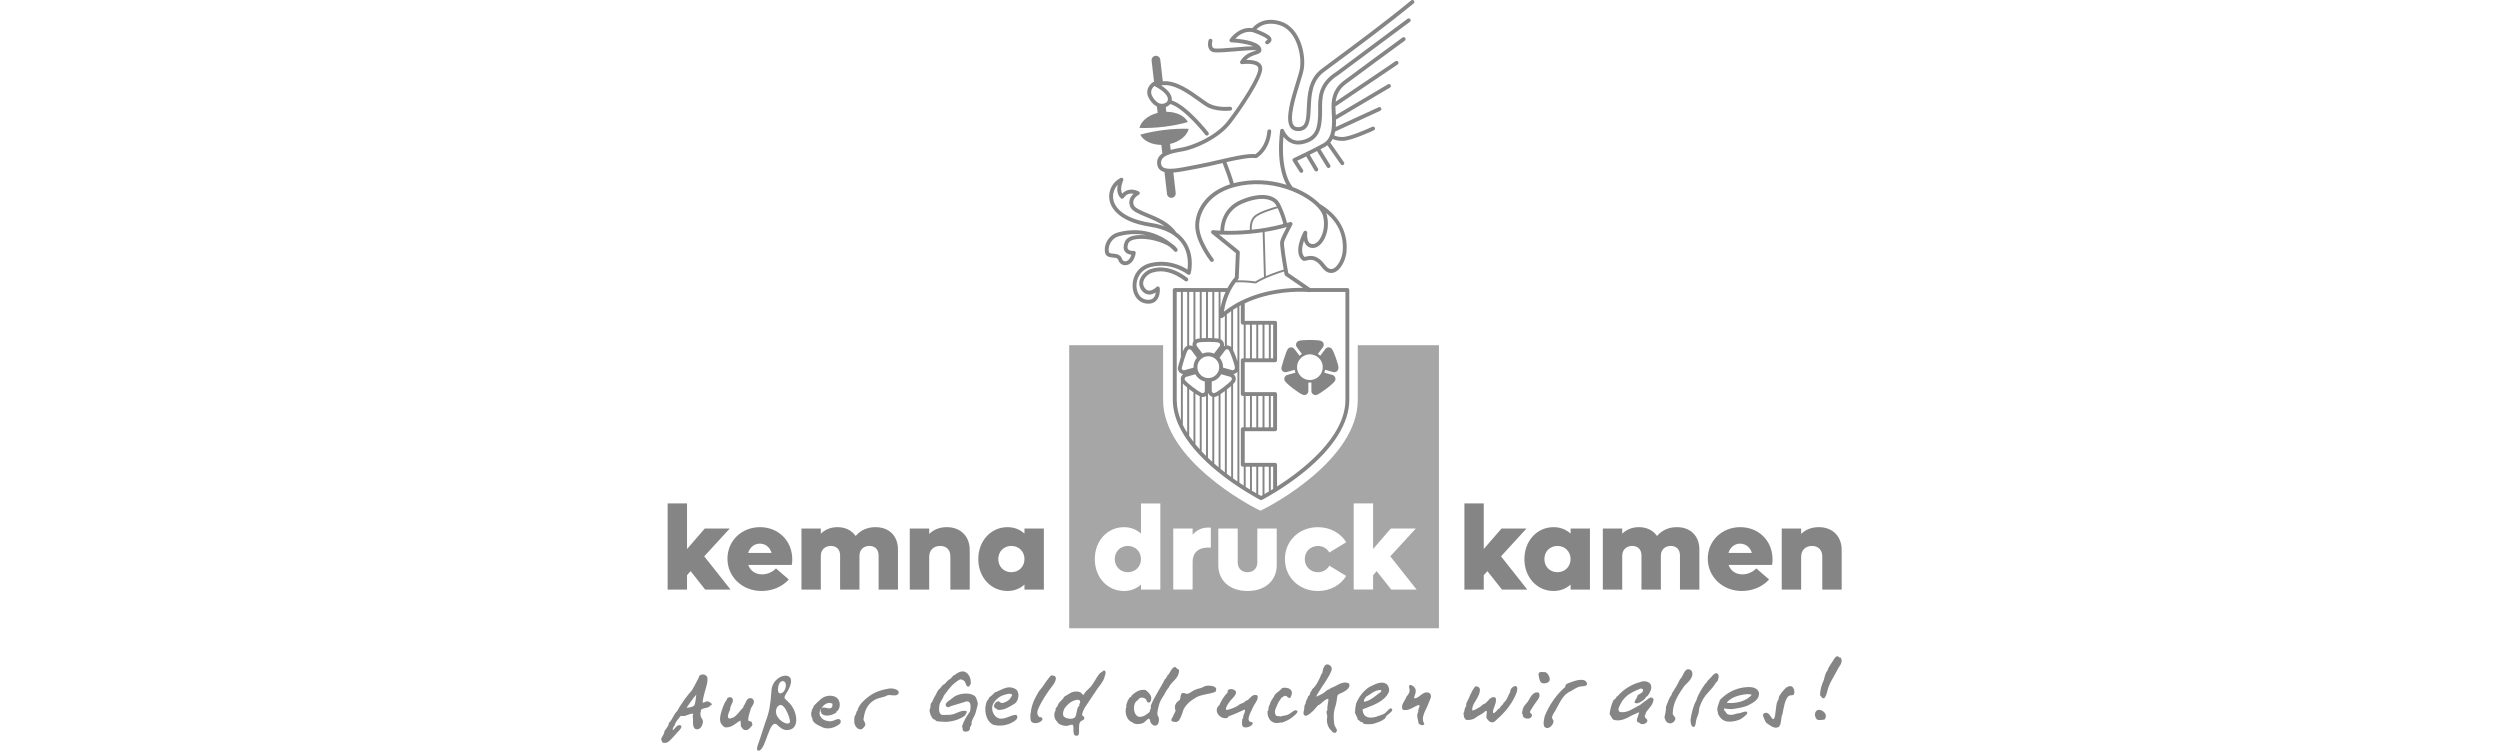 <?xml version="1.0" encoding="UTF-8"?>
<svg xmlns="http://www.w3.org/2000/svg" width="333" height="100" viewBox="0 0 333 100" fill="none">
  <g clip-path="url(#clip0_1842_984)">
    <path d="M105.001 93.51C104.853 93.383 104.72 93.19 104.508 93.008C104.42 92.699 104.878 92.185 105.001 91.909C106.525 89.032 102.854 89.678 102.759 91.992C102.626 93.791 102.506 94.764 101.964 96.144C101.554 97.342 101.384 98.026 100.947 99.214C100.886 99.386 100.688 99.987 101.036 99.999C102.09 99.95 102.438 95.406 103.603 96.626C103.945 96.941 104.287 97.233 104.785 97.245C106.713 97.279 106.187 94.491 105.001 93.512V93.51ZM103.642 91.65C103.731 90.313 104.961 90.522 104.619 91.638C104.465 92.405 103.488 92.775 103.642 91.65ZM103.466 94.277C104.301 92.919 105.238 95.642 105.228 96.094C105.206 96.956 102.826 95.719 103.466 94.277Z" fill="#858585"></path>
    <path d="M245.167 87.58C245.608 88.276 244.894 88.778 244.678 89.352C244.235 90.206 243.609 91.052 243.371 92.175C243.326 92.393 243.112 92.972 242.954 93.011C242.715 93.071 242.588 92.754 242.446 92.634C242.403 91.885 242.67 91.177 242.927 90.585C243.045 90.158 243.144 89.579 243.433 89.3C243.496 88.933 243.852 88.509 244.089 88.122C244.206 87.928 244.487 87.374 244.761 87.412C244.868 87.428 244.965 87.626 245.169 87.578L245.167 87.58Z" fill="#858585"></path>
    <path d="M205.689 89.52C206.094 89.474 206.454 90.141 206.425 90.53C206.393 90.951 205.808 91.098 205.422 90.993C205.163 90.92 205.072 90.59 205.001 90.249C204.948 89.998 204.819 89.591 205.171 89.522C205.349 89.488 205.525 89.538 205.689 89.52Z" fill="#858585"></path>
    <path d="M221.709 95.537C221.816 95.137 221.911 94.657 221.913 94.141C222.144 93.532 222.324 92.947 222.686 92.5C222.678 92.438 222.678 92.438 222.69 92.379C223.079 91.776 223.463 91.169 223.775 90.487C224.096 90.186 224.234 89.617 224.538 89.287C224.786 89.02 225.264 89.15 225.373 89.463C225.675 90.329 224.643 90.989 224.285 91.462C223.662 92.411 222.848 93.476 222.806 94.973C222.796 95.379 223.133 95.369 223.154 95.715C223.174 96.043 222.725 96.422 222.375 96.349C221.925 96.256 221.794 95.902 221.709 95.541V95.537Z" fill="#858585"></path>
    <path d="M227.191 91.001C227.213 91.007 227.195 91.046 227.219 91.049C227.401 90.659 227.739 90.424 227.99 90.123C228.108 89.981 228.557 89.394 228.866 89.826C229.008 90.024 228.854 90.584 228.781 90.708C228.731 90.793 228.615 90.843 228.561 90.932C228.296 91.394 227.891 91.855 227.507 92.26C227.005 92.792 226.677 93.328 226.39 94.167C226.299 94.431 226.321 94.778 226.23 95.062C226.109 95.432 225.951 95.764 225.916 95.999C225.88 96.225 225.862 96.856 225.544 96.828C225.218 96.798 225.152 96.003 225.192 95.766C225.32 94.956 225.564 93.939 225.957 93.287C226.183 92.456 226.722 91.685 227.191 91.001Z" fill="#858585"></path>
    <path d="M175.644 92.273C175.476 92.328 175.417 92.625 175.312 92.797C175.644 92.682 175.973 92.5 176.283 92.32C176.459 92.218 176.704 91.941 176.922 91.848C177.052 91.79 177.208 91.828 177.214 91.658C178.003 91.464 178.767 90.594 179.684 91.037C179.975 91.537 179.289 91.994 178.891 92.206C178.642 92.338 178.241 92.433 178.163 92.643C178.09 92.844 178.074 93.22 178.039 93.372C177.968 93.673 177.958 93.878 177.867 94.129C177.592 94.887 177.614 95.717 177.728 96.488C177.784 96.866 178.359 97.236 177.897 97.606C177.669 97.633 177.58 97.53 177.428 97.487C177.428 97.447 177.436 97.402 177.416 97.38C176.924 97.036 176.635 96.225 176.777 95.565C176.856 95.189 176.522 94.839 176.817 94.574C176.73 93.989 176.991 93.6 176.918 93.07C176.51 93.143 176.107 93.574 175.799 93.833C175.745 93.878 175.639 93.884 175.599 93.92C175.324 94.167 175.117 94.505 174.846 94.739C174.658 94.899 174.195 95.375 173.887 95.338C173.438 95.284 173.691 94.616 173.744 94.343C173.756 94.284 173.725 94.264 173.703 94.236C173.798 94.08 173.74 93.861 173.899 93.768C173.899 93.364 174.118 93.198 174.229 92.801C174.258 92.692 174.357 92.617 174.448 92.593C174.44 92.502 174.452 92.431 174.515 92.411C174.535 92.362 174.464 92.399 174.486 92.35C174.549 92.14 174.733 92.059 174.772 91.824C175.35 91.326 175.718 90.525 176.014 89.784C176.06 89.738 176.097 89.685 176.139 89.635C176.184 89.269 176.271 88.894 176.487 88.637C176.779 88.287 177.361 88.643 177.39 89.042C177.418 89.447 176.88 90.246 176.679 90.592C176.34 91.17 175.992 91.557 175.773 92.002C175.731 92.085 175.587 92.135 175.644 92.273Z" fill="#858585"></path>
    <path d="M156.569 88.816C156.638 89.058 156.94 89.077 157.059 89.271C157.029 90.436 156.047 90.728 155.673 91.583C155.414 91.899 155.195 92.259 155.005 92.648C154.746 93.018 154.457 93.485 154.342 94.032C154.261 94.412 154.129 94.809 154.16 95.156C154.174 95.294 154.297 95.41 154.346 95.618C154.441 96.008 154.299 96.563 153.984 96.644C153.646 96.729 153.346 96.413 153.263 96.243C153.196 96.105 153.19 95.78 153.049 95.735C152.867 95.677 152.5 96.199 152.288 96.294C151.843 96.49 151.112 96.534 150.827 96.209C150.101 95.986 149.739 94.918 150.044 94.086C150.062 94.03 149.988 94.06 150 94.009C150.107 93.522 150.263 93.15 150.548 92.834C150.595 92.824 150.603 92.85 150.639 92.852C150.682 92.802 150.712 92.741 150.72 92.656C151.21 92.233 151.752 91.753 152.598 91.913C152.871 92.13 153.247 92.449 153.336 92.848C153.399 93.133 153.281 93.76 152.861 93.538C152.772 93.489 152.765 93.329 152.687 93.212C152.444 92.85 151.786 92.777 151.588 93.245C150.787 93.588 150.888 95.397 151.79 95.49C152.057 95.517 152.593 95.306 152.729 95.134C152.911 95.035 153.245 94.817 153.188 94.521C153.35 94.408 153.3 94.179 153.277 94.02C153.797 92.698 154.599 91.644 155.167 90.457C155.363 90.434 155.317 90.157 155.481 90.1C155.487 90.056 155.448 90.052 155.454 90.009C155.918 89.712 155.93 88.935 156.567 88.818L156.569 88.816Z" fill="#858585"></path>
    <path d="M217.722 93.572C217.774 93.177 218.058 93.031 218.112 92.637C218.266 92.455 218.725 92.36 218.827 92.076C218.928 91.793 218.762 91.706 218.501 91.718C217.977 91.923 217.43 92.19 216.971 92.485C216.621 92.712 216.123 93.204 215.919 93.661C215.775 93.987 215.344 94.515 215.751 94.83C216.781 95.049 217.651 94.266 218.442 93.908C218.661 93.725 218.95 93.515 219.266 93.29C219.561 93.078 219.964 92.651 220.259 93.133C220.192 93.97 219.565 94.351 219.223 94.95C219.227 95.15 219.094 95.2 219.088 95.389C219.081 95.676 219.399 95.743 219.425 95.931C219.488 96.4 218.59 96.665 218.381 96.269C217.643 96.172 218.294 95.366 218.325 94.867C217.981 95.043 217.617 95.15 217.275 95.342C216.595 95.722 215.717 96.174 214.853 95.842C214.679 95.623 214.563 95.348 214.4 95.112C214.487 94.389 214.642 93.837 214.936 93.222C215.146 93.155 215.257 92.983 215.33 92.775H215.421C216.182 91.874 217.303 91.134 218.503 90.846C219.027 90.583 219.866 90.834 219.937 91.356C220.008 91.854 219.731 92.309 219.492 92.655C219.442 92.728 219.286 92.785 219.227 92.892C219.124 93.08 218.926 93.258 218.679 93.412C218.43 93.57 218.003 93.839 217.714 93.57L217.722 93.572Z" fill="#858585"></path>
    <path d="M209.198 92.084C208.188 92.485 207.755 93.616 207.213 94.579C207.067 94.836 206.687 95.329 206.742 95.633C206.772 95.787 206.938 95.928 206.93 96.08C206.907 96.495 206.472 96.999 206.066 96.972C205.337 96.922 205.681 95.827 205.758 95.392C206.391 93.812 207.369 92.462 208.496 91.501C208.437 91.097 208.906 91.002 209.26 90.866C209.878 90.627 211.142 90.243 211.375 90.983C211.539 91.507 210.653 91.372 210.341 91.475C209.926 91.609 209.532 91.89 209.198 92.084Z" fill="#858585"></path>
    <path d="M236.692 93.552C236.751 93.488 236.811 93.382 236.805 93.295C236.961 93.16 236.878 93.095 236.937 92.903C237.06 92.5 237.515 91.976 237.868 91.632C237.967 91.537 238.27 91.398 238.408 91.389C238.847 91.351 239.081 91.891 238.99 92.395C238.936 92.703 238.511 92.549 238.298 92.682C237.752 93.022 237.564 94.43 237.426 95.127C237.155 95.598 237.35 96.626 236.846 96.865C236.281 97.132 235.616 96.516 235.233 96.245C235.108 96.043 235.09 95.976 234.988 95.735C234.891 95.507 234.665 95.135 235.053 94.973C235.567 94.76 235.84 95.474 236.069 95.717C236.304 95.966 236.415 95.462 236.447 95.254C236.53 94.738 236.567 94.121 236.69 93.554L236.692 93.552Z" fill="#858585"></path>
    <path d="M234.289 92.222C234.03 91.582 233.371 91.477 232.66 91.526C231.125 91.625 229.961 92.337 229.099 93.227C228.944 93.772 228.569 94.381 228.84 94.927C228.834 94.967 228.818 94.994 228.806 95.02C229.055 95.55 229.403 96.015 230.103 96.108C230.677 96.179 231.24 96.036 231.738 95.843C231.96 95.76 232.733 95.18 232.737 94.998C232.759 94.54 231.964 94.949 231.748 94.987C231.604 95.014 231.406 95.02 231.284 95.07C230.803 95.251 230.014 95.368 229.848 94.789C229.688 94.727 229.605 94.524 229.66 94.358C230.107 94.441 230.532 94.484 230.951 94.419C231.657 94.314 232.436 94.182 232.994 93.877C233.623 93.535 234.423 93.116 234.285 92.22L234.289 92.222ZM229.998 93.618C230.402 93.011 231.369 92.651 232.241 92.519C232.583 92.463 233.025 92.414 233.334 92.546C232.677 93.369 231.258 93.761 229.998 93.618Z" fill="#858585"></path>
    <path d="M147.215 89.408C147.055 89.187 146.929 89.392 146.802 89.475C146.599 89.608 146.51 89.641 146.349 89.861C145.99 90.357 145.731 90.893 145.367 91.373C145.09 91.733 144.692 91.981 144.473 92.313C144.329 92.843 144.07 92.313 143.943 92.236C143.888 92.202 143.755 92.153 143.656 92.137C142.739 91.982 142.298 92.534 141.752 92.805C141.521 93.301 140.991 93.483 140.847 94.074C140.73 94.219 140.52 94.367 140.621 94.604C140.289 95.014 140.433 95.864 140.809 96.117C140.908 96.471 141.638 96.714 142.106 96.686C142.31 96.671 142.68 96.477 142.873 96.548C142.978 96.591 142.984 96.918 142.984 97.013C142.978 97.283 142.972 97.521 143.051 97.792C143.162 98.062 143.658 98.112 143.708 97.748C143.775 97.283 143.637 96.617 143.856 96.196C143.983 95.965 144.398 95.971 144.429 95.694C144.463 95.468 144.248 95.34 144.121 95.275C144.232 94.412 144.878 93.762 145.276 93.082C145.464 92.761 145.717 92.469 145.883 92.182C146.286 91.48 146.964 90.919 147.17 90.035C147.219 89.835 147.336 89.576 147.219 89.41L147.215 89.408ZM143.747 93.831C143.852 93.985 143.704 94.035 143.648 94.118C143.411 94.46 143.417 95.168 143.202 95.537C142.875 95.891 141.855 95.753 141.634 95.344C141.517 94.98 141.655 94.691 141.766 94.405C141.966 94.112 142.225 93.807 142.628 93.527C142.838 93.382 143.919 92.88 143.876 93.543C143.87 93.632 143.793 93.746 143.749 93.829L143.747 93.831Z" fill="#858585"></path>
    <path d="M125.706 92.687C125.569 93.161 125.217 93.434 125.124 93.95C125.033 94.458 125.055 95.235 125.577 95.228C125.895 95.222 126.479 95.241 126.829 95.168C127.452 95.038 128.009 94.545 128.729 94.715C128.871 94.966 128.598 95.055 128.577 95.275C127.827 95.886 126.504 96.263 125.46 96.123C125.207 96.09 124.96 96.129 124.731 96.042C124.64 96.008 124.583 95.89 124.523 95.854C124.474 95.825 124.393 95.842 124.341 95.803C124.043 95.57 123.792 94.925 123.825 94.539C123.833 94.446 123.914 94.361 123.924 94.282C123.958 94.015 123.918 93.829 124.033 93.63C124.067 93.575 124.144 93.555 124.173 93.481C124.288 93.191 124.381 92.95 124.545 92.714C124.727 92.449 124.853 91.973 125.116 91.785C125.306 91.647 125.364 91.445 125.573 91.263C125.642 91.202 125.743 91.17 125.82 91.103C126.05 90.897 126.293 90.526 126.554 90.452C126.71 90.284 126.878 90.128 127.024 89.946C127.08 89.952 127.11 89.932 127.147 89.918C127.422 89.711 127.728 89.49 128.088 89.44C128.915 89.329 129.425 90.334 129.292 91.148C129.148 91.214 129.172 91.445 129.01 91.461C128.66 91.494 128.658 90.974 128.496 90.761C128.416 90.658 128.1 90.482 127.97 90.488C127.77 90.496 127.367 90.822 127.196 90.955C126.599 91.423 126.166 92.066 125.704 92.685L125.706 92.687Z" fill="#858585"></path>
    <path d="M185.25 94.355C184.997 94.366 184.742 94.823 184.455 95.017C184.196 95.199 183.931 95.232 183.654 95.349C182.644 95.774 181.513 95.707 181.501 94.483C182.844 93.959 184.372 93.489 184.969 92.231C185.129 91.899 184.969 91.347 184.726 91.153C183.981 90.574 183.01 91.242 182.385 91.507C181.596 92.037 181.011 92.788 180.617 93.744C180.601 94.107 180.469 94.323 180.518 94.732C180.518 94.787 180.451 94.776 180.451 94.825C180.55 95.211 180.783 95.466 180.864 95.869C181.08 95.94 181.163 96.134 181.317 96.189C181.367 96.205 181.428 96.174 181.483 96.205C181.551 96.245 181.566 96.371 181.659 96.409C181.885 96.498 182.288 96.442 182.543 96.464C182.814 96.486 183.409 96.27 183.803 96.116C183.979 96.045 184.366 95.812 184.481 95.707C184.558 95.63 184.558 95.513 184.625 95.42C184.779 95.205 185.398 94.841 185.442 94.604C185.458 94.511 185.42 94.345 185.248 94.355H185.25ZM181.997 92.775C182.638 92.47 183.075 91.875 183.985 91.913C184.024 92.172 183.846 92.221 183.704 92.326C183.134 92.763 182.478 93.352 181.705 93.481C181.578 93.182 181.893 92.972 181.997 92.775Z" fill="#858585"></path>
    <path d="M197.997 95.648C197.941 95.342 198.103 94.966 198.008 94.658C197.892 94.668 197.864 94.764 197.761 94.788C197.475 95.132 196.905 95.287 196.506 95.623C196.213 95.872 195.61 95.947 195.266 95.88C195.143 95.765 195.078 95.635 195.001 95.508C195.001 95.312 194.981 95.198 194.922 95.018C195.12 94.812 195.025 94.264 195.296 94.098C195.264 93.97 195.323 93.806 195.323 93.657C195.729 92.945 195.966 92.024 196.525 91.417C197.504 91.437 197.055 92.418 196.806 92.918C196.559 93.414 196.043 93.934 196.106 94.636C196.565 94.587 196.792 94.294 197.17 94.162C197.251 93.976 197.459 94.001 197.53 93.821C198.206 93.703 198.356 92.647 199.185 92.904C199.511 93.57 198.768 94.353 198.87 94.984C199.3 94.964 199.377 94.442 199.772 94.337C199.845 94.005 200.199 93.94 200.294 93.588C200.751 93.274 200.887 92.586 201.17 92.133C201.101 91.603 202.085 90.964 202.109 91.745C202.111 91.856 202.014 91.935 202.085 92.05C201.55 93.586 200.537 94.824 199.444 95.775C199.248 95.947 199.068 96.216 198.778 96.216C198.378 96.216 198.184 95.89 198 95.646L197.997 95.648Z" fill="#858585"></path>
    <path d="M188.333 92.998C188.989 93.135 189.446 92.031 190.257 92.257C190.567 92.344 190.676 92.688 190.559 92.983C190.377 93.431 190.144 94.08 189.877 94.594C189.681 94.97 189.389 95.662 189.606 96.203C189.628 96.253 189.703 96.298 189.709 96.358C189.75 96.781 189.027 96.536 188.963 96.354C188.912 95.964 188.598 95.246 188.928 94.798C188.803 94.647 189.025 94.503 188.956 94.343C189.106 94.256 189.072 94.062 189.043 93.886C188.352 94.036 187.658 94.825 186.818 94.513C186.545 93.849 187.144 93.398 187.334 92.805C187.334 92.808 187.364 92.761 187.368 92.759C187.542 92.561 187.813 92.227 187.755 91.869C187.722 91.644 187.583 91.407 187.817 91.217C188.137 91.26 188.517 91.565 188.562 91.891C188.623 92.322 188.418 92.646 188.335 92.996L188.333 92.998Z" fill="#858585"></path>
    <path d="M137.223 95.655C137.323 95.508 137.177 95.222 137.284 95.032C137.32 94.46 137.561 93.577 137.838 93.08C138.012 92.768 138.176 92.404 138.366 92.103C138.49 91.91 138.672 91.761 138.791 91.582C139.147 91.044 139.558 90.457 139.977 89.982C141.059 89.881 140.57 90.85 140.248 91.269C139.512 92.22 138.771 93.296 138.275 94.462C138.106 94.862 138.13 95.283 138.46 95.52C138.646 95.495 138.836 95.579 138.852 95.728C138.899 96.252 137.505 96.655 137.292 95.945C137.262 95.848 137.32 95.754 137.223 95.655Z" fill="#858585"></path>
    <path d="M202.723 95.023C202.784 94.725 202.806 94.45 202.944 94.175C203.1 93.861 203.431 93.62 203.575 93.353C203.86 92.831 204.281 92.002 204.975 92.277C205.242 92.754 204.88 93.153 204.639 93.471C204.407 93.776 204.16 94.153 203.988 94.446C203.915 94.571 203.78 94.733 203.794 94.852C203.814 95.037 204.067 95.055 204.057 95.271C204.036 95.801 203.209 95.86 202.909 95.486C202.784 95.328 202.899 95.112 202.723 95.023Z" fill="#858585"></path>
    <path d="M157.123 93.264C157.279 93.031 157.208 92.562 157.39 92.386C157.6 92.183 157.89 92.416 158.135 92.42C158.341 92.424 158.778 92.072 159.108 91.914C159.349 91.797 159.563 91.728 159.846 91.674C160.162 91.611 160.411 91.374 160.692 91.344C161.283 91.281 162.347 91.409 161.89 92.153C161.135 92.469 160.061 92.481 159.357 92.879C158.624 93.294 158.009 93.78 157.621 94.555C157.521 94.935 157.218 95.876 156.912 96.076C156.846 96.119 156.668 96.177 156.621 96.175C156.502 96.171 156.067 96.139 156.032 95.977C155.982 95.754 156.17 95.597 156.227 95.463C156.362 95.15 156.467 94.905 156.597 94.68C156.316 94.039 156.654 93.517 157.123 93.26V93.264Z" fill="#858585"></path>
    <path d="M170.623 95.447C170.663 95.453 170.673 95.427 170.671 95.388C171.001 95.319 171.325 95.309 171.638 95.153C171.94 95.004 172.231 94.698 172.458 94.625C172.611 94.577 172.798 94.637 172.82 94.741C172.872 94.967 172.397 95.319 172.268 95.43C171.818 95.815 171.313 96.074 170.679 96.272C170.625 96.282 170.659 96.209 170.602 96.224C169.429 96.588 168.785 95.724 168.826 94.761C168.844 94.722 168.878 94.7 168.921 94.688C168.966 94.372 168.974 94.016 169.142 93.826C169.212 93.438 169.477 93.126 169.67 92.817C169.87 92.244 170.473 92.1 170.782 91.641C171.355 91.524 172.029 91.689 172.077 92.224C172.093 92.408 171.97 92.926 171.814 92.964C171.573 93.025 171.468 92.728 171.272 92.691C170.999 92.638 170.859 92.895 170.657 92.966C170.58 93.193 170.335 93.387 170.226 93.67C170.012 94.229 169.522 94.951 170.06 95.372C170.26 95.41 170.445 95.378 170.621 95.447H170.623Z" fill="#858585"></path>
    <path d="M94.308 93.433C94.016 93.378 93.812 93.621 93.591 93.582C93.624 92.83 94.022 91.792 94.176 91.053C94.219 90.831 94.259 90.572 94.237 90.351C94.182 89.698 93.128 89.649 93.067 90.274C92.758 90.815 92.503 91.411 92.173 91.931C91.428 92.781 90.753 93.708 90.18 94.74C89.727 95.153 89.567 95.877 89.102 96.286C89.053 96.755 88.717 97.054 88.495 97.396C88.501 97.888 88.086 98.08 88.07 98.56C88.175 98.653 88.175 98.841 88.286 98.93C88.832 99.051 89.114 98.758 89.379 98.483C89.628 98.234 89.838 97.987 90.069 97.726C90.295 97.477 90.803 97.024 90.765 96.755C90.759 96.716 90.676 96.611 90.633 96.601C90.164 96.457 89.866 97.153 89.611 97.257C89.571 97.014 89.749 96.739 89.887 96.579C89.937 96.215 90.328 95.79 90.54 95.513C90.728 95.27 90.694 95.359 90.971 95.375C91.412 95.391 91.815 95.061 92.274 95.055C92.406 95.147 92.274 95.314 92.268 95.436C92.256 95.507 92.302 95.63 92.308 95.695C92.314 96.281 92.219 97.081 92.788 97.143C93.306 97.198 93.589 96.629 93.632 96.126C93.638 96.111 93.632 96.037 93.62 95.988C93.549 95.707 93.3 95.557 93.306 95.159C93.312 95.027 93.266 94.883 93.383 94.719C93.356 94.691 93.328 94.675 93.34 94.614C93.605 94.204 94.372 94.41 94.621 93.973C95.117 93.868 94.532 93.477 94.312 93.431L94.308 93.433ZM92.503 93.92C92.398 94.157 91.675 94.295 91.453 94.262C91.879 93.671 92.27 93.052 92.751 92.522C92.657 92.986 92.673 93.516 92.501 93.918L92.503 93.92Z" fill="#858585"></path>
    <path d="M165.137 93.797C165.424 93.685 165.744 93.613 165.897 93.36C166.49 93.275 166.598 92.469 167.334 92.573C167.482 92.597 167.561 92.737 167.522 92.99C167.461 93.384 167.071 93.795 166.895 94.21C166.709 94.649 166.383 95.189 166.308 95.658C166.278 95.852 166.375 96.077 166.478 96.121C166.693 96.21 166.871 96.121 166.853 96.374C166.824 96.747 165.804 97.109 165.533 96.749C165.343 96.391 165.477 96.081 165.467 95.775C165.511 95.743 165.556 95.711 165.592 95.672C165.519 95.203 165.932 94.95 165.806 94.503C165.102 94.825 164.408 95.146 163.633 95.421C163.579 95.454 163.585 95.549 163.551 95.603C162.543 95.964 161.525 94.657 162.407 93.942C162.66 93.384 162.925 92.927 163.298 92.471C163.389 92.358 163.482 92.344 163.52 92.217C163.536 92.162 163.498 92.079 163.54 91.99C163.749 91.549 164.922 91.85 164.578 92.488C164.366 92.88 163.921 93.222 163.648 93.653C163.609 93.716 163.095 94.456 163.381 94.561C163.395 94.564 163.472 94.561 163.52 94.549C164.079 94.404 164.752 94.167 165.139 93.799L165.137 93.797Z" fill="#858585"></path>
    <path d="M134.835 92.575C134.627 92.249 134.022 92.486 133.662 92.589C133.073 92.759 132.411 93.366 132.227 93.894C131.958 94.655 132.478 95.658 133.215 95.717C134.066 95.788 134.556 95.233 135.377 95.211C135.812 95.713 135.114 96.085 134.647 96.318C134.042 96.623 133.122 96.771 132.28 96.532C131.278 96.023 130.965 94.428 131.495 93.309C131.622 93.236 131.703 93.111 131.732 92.933C132.015 92.714 132.292 92.49 132.527 92.223C133.105 92.045 133.919 91.458 134.617 91.561C134.859 91.596 135.23 91.707 135.4 91.885C135.881 92.387 135.638 93.483 135.078 93.781C134.455 94.115 133.858 94.604 132.925 94.564C132.769 94.384 132.506 94.382 132.417 94.155C132.3 93.852 132.709 93.412 132.941 93.408C133.119 93.404 133.243 93.603 133.391 93.633C133.698 93.692 134.297 93.354 134.471 93.143C134.625 92.957 134.7 92.793 134.837 92.575H134.835Z" fill="#858585"></path>
    <path d="M243.014 95.851C242.777 95.881 242.34 95.95 242.101 95.873C241.885 95.804 241.705 95.353 241.757 95.072C241.968 93.882 243.79 94.983 243.016 95.851H243.014Z" fill="#858585"></path>
    <path d="M114.21 94.672C114.367 93.882 115.116 93.235 115.739 92.76C116.478 92.195 117.402 91.871 118.416 91.718C118.898 91.645 119.264 91.772 119.553 91.946C119.731 92.053 119.753 92.308 119.632 92.45C119.32 92.814 118.635 92.486 118.21 92.612C118.147 92.632 118.111 92.683 118.038 92.713C117.633 92.889 117.032 92.95 116.64 93.15C115.693 93.634 115.209 94.441 115.053 95.61C115.039 95.718 115.013 95.744 115.017 95.837C115.023 96.052 115.371 96.339 115.225 96.65C115.134 96.843 114.865 97.112 114.738 97.14C114.244 97.255 113.847 96.663 113.801 96.292C113.777 96.098 113.781 95.732 113.805 95.56C113.825 95.404 114.009 95.171 114.048 94.987C114.082 94.833 114.06 94.755 114.208 94.672H114.21Z" fill="#858585"></path>
    <path d="M129.982 92.876C130.09 93.15 130.205 93.415 130.249 93.749C130.185 94.153 130.049 94.527 129.96 94.916C129.863 95.335 129.517 95.729 129.424 96.181C129.4 96.298 129.434 96.425 129.4 96.531C129.357 96.674 129.222 96.781 129.193 96.953C129.181 97.016 129.205 97.087 129.187 97.15C129.108 97.417 128.532 97.587 128.297 97.34C128.168 97.204 128.281 96.955 128.129 96.787C128.38 96.002 128.768 95.363 129.203 94.772C129.276 94.382 129.386 93.718 129.054 93.489C128.779 93.34 128.562 93.487 128.305 93.56C127.769 93.716 127.14 93.912 126.632 94.066C126.537 94.094 126.472 94.19 126.369 94.196C126.011 94.22 125.847 93.89 126.065 93.625C126.302 93.338 126.715 93.135 126.998 92.887C127.639 92.324 129.402 92.108 129.984 92.876H129.982Z" fill="#858585"></path>
    <path d="M111.634 95.781C111.236 95.825 110.987 96.123 110.424 96.068C109.909 96.018 109.425 95.791 109.296 95.399C109.263 95.394 109.229 95.378 109.225 95.35C109.109 95.018 109.164 94.611 109.385 94.411C109.336 94.51 109.374 94.664 109.253 94.725C109.37 94.731 109.397 94.919 109.429 95.051C109.921 95.566 110.932 95.245 111.4 94.903C111.388 94.848 111.416 94.832 111.416 94.782C111.853 94.551 111.968 93.833 111.742 93.313C111.373 92.497 110.091 92.507 109.417 93.054C109.057 93.363 108.705 93.679 108.373 94.049C108.401 94.27 108.025 94.529 108.124 94.822C108.096 94.838 108.09 94.871 108.047 94.865C108.059 95.124 108.013 95.463 108.207 95.645C108.164 95.799 108.278 95.854 108.274 96.014C108.484 96.335 108.788 96.507 109.14 96.677C109.449 96.821 109.753 97.031 110.244 97.025C110.918 97.019 111.398 96.754 111.796 96.473C112.073 96.279 112.077 95.728 111.63 95.783L111.634 95.781ZM110.882 93.733C110.898 93.893 110.876 94.019 110.839 94.174C110.469 94.638 109.817 94.025 109.419 94.334C109.672 93.909 110.269 93.394 110.882 93.733Z" fill="#858585"></path>
    <path d="M99.051 94.029C99.349 93.713 99.389 92.997 99.932 92.986C100.294 92.978 100.478 93.324 100.403 93.638C100.34 93.899 100.089 94.13 100.002 94.435C99.855 94.945 99.658 95.419 99.658 95.981C99.79 95.999 99.954 96.102 100.11 96.145C100.17 96.266 100.182 96.434 100.235 96.558C100.002 96.837 99.687 97.359 99.181 97.233C98.93 97.169 98.841 96.934 98.691 96.746C98.647 96.483 98.695 96.159 98.62 95.981C97.955 96.329 97.574 96.898 96.676 96.891C96.405 96.891 96.166 96.554 96.049 96.373C95.644 95.736 96.229 94.33 96.484 93.715C96.583 93.476 96.816 93.274 96.883 92.993C97.194 92.738 97.696 92.877 97.621 93.347C97.564 93.705 97.206 94.124 97.255 94.528C97.164 94.682 96.717 95.595 97.133 95.698C97.245 95.728 97.52 95.639 97.653 95.576C98.068 95.38 98.445 94.862 98.764 94.476C98.877 94.34 99.055 94.257 99.049 94.028L99.051 94.029Z" fill="#858585"></path>
    <path d="M151.978 74.469C151.978 75.473 151.227 76.219 150.228 76.219C149.23 76.219 148.488 75.473 148.488 74.469C148.488 73.464 149.222 72.719 150.228 72.719C151.235 72.719 151.978 73.464 151.978 74.469Z" fill="#A6A6A6"></path>
    <path d="M180.854 45.978V53.282C180.854 61.322 169.059 67.434 168.557 67.687L167.889 68.029L167.221 67.687C166.724 67.434 154.924 61.32 154.924 53.282V45.978H142.418V83.683H191.667V45.978H180.852H180.854ZM154.556 78.532H151.978V77.864C151.387 78.405 150.608 78.72 149.714 78.72C147.499 78.72 145.827 76.893 145.827 74.469C145.827 72.045 147.499 70.218 149.714 70.218C150.608 70.218 151.387 70.532 151.978 71.074V67.06H154.556V78.534V78.532ZM161.281 72.938H160.899C159.575 72.938 158.857 73.672 158.857 74.821V78.53H156.278V70.403H158.857V71.214C159.399 70.613 160.083 70.275 160.899 70.275H161.281V72.936V72.938ZM170.06 75.279C170.06 77.35 168.514 78.72 166.167 78.72C163.82 78.72 162.279 77.35 162.279 75.279V70.403H164.864V74.913C164.864 75.708 165.388 76.217 166.167 76.217C166.946 76.217 167.476 75.708 167.476 74.913V70.403H170.06V75.279ZM175.553 76.219C176.221 76.219 176.779 75.871 177.065 75.347L179.313 76.717C178.562 77.943 177.176 78.722 175.553 78.722C173.036 78.722 171.151 76.895 171.151 74.471C171.151 72.046 173.034 70.22 175.553 70.22C177.176 70.22 178.562 70.999 179.313 72.225L177.065 73.595C176.779 73.071 176.221 72.723 175.553 72.723C174.548 72.723 173.797 73.468 173.797 74.473C173.797 75.477 174.548 76.222 175.553 76.222V76.219ZM185.314 78.532L183.371 76.074L182.896 76.62V78.53H180.312V67.056H182.896V73.13L185.253 70.403H188.583L185.188 74.103L188.693 78.532H185.314Z" fill="#A6A6A6"></path>
    <path d="M93.804 74.103L97.199 70.404H93.869L91.512 73.131V67.057H88.928V78.531H91.512V76.621L91.987 76.075L93.93 78.533H97.309L93.804 74.103Z" fill="#858585"></path>
    <path d="M105.531 74.517C105.531 72.032 103.682 70.217 101.231 70.217C98.779 70.217 96.897 72.034 96.897 74.418C96.897 76.803 98.84 78.719 101.434 78.719C102.919 78.719 104.206 78.134 105.066 77.189L103.36 75.71C103.012 76.091 102.344 76.504 101.515 76.504C100.622 76.504 99.936 76.03 99.667 75.245H105.464C105.513 75.041 105.531 74.737 105.531 74.515V74.517ZM99.651 73.655C99.888 72.888 100.479 72.413 101.213 72.413C101.946 72.413 102.549 72.888 102.775 73.655H99.651Z" fill="#858585"></path>
    <path d="M116.616 70.217C115.535 70.217 114.639 70.614 113.971 71.393C113.457 70.648 112.618 70.217 111.547 70.217C110.675 70.217 109.923 70.515 109.332 71.089V70.405H106.754V78.531H109.332V74.021C109.332 73.242 109.89 72.718 110.675 72.718C111.46 72.718 111.901 73.226 111.901 73.987V78.531H114.479V74.021C114.479 73.242 115.021 72.718 115.804 72.718C116.587 72.718 117.03 73.226 117.03 73.987V78.531H119.608V73.208C119.608 71.391 118.449 70.217 116.616 70.217Z" fill="#858585"></path>
    <path d="M126.109 70.217C125.188 70.217 124.387 70.515 123.768 71.122V70.405H121.184V78.531H123.768V74.148C123.768 73.285 124.359 72.718 125.231 72.718C126.103 72.718 126.589 73.276 126.589 74.12V78.531H129.168V73.258C129.168 71.425 127.942 70.215 126.109 70.215V70.217Z" fill="#858585"></path>
    <path d="M136.46 70.405V71.073C135.875 70.531 135.09 70.217 134.202 70.217C131.981 70.217 130.309 72.044 130.309 74.468C130.309 76.892 131.981 78.719 134.202 78.719C135.092 78.719 135.875 78.405 136.46 77.863V78.531H139.044V70.405H136.46ZM134.71 76.218C133.706 76.218 132.97 75.472 132.97 74.468C132.97 73.463 133.704 72.718 134.71 72.718C135.716 72.718 136.46 73.463 136.46 74.468C136.46 75.472 135.714 76.218 134.71 76.218Z" fill="#858585"></path>
    <path d="M199.933 74.103L203.323 70.404H199.994L197.637 73.131V67.057H195.059V78.531H197.637V76.621L198.117 76.075L200.061 78.533H203.434L199.934 74.103H199.933Z" fill="#858585"></path>
    <path d="M209.202 70.405V71.073C208.611 70.531 207.828 70.217 206.938 70.217C204.724 70.217 203.051 72.044 203.051 74.468C203.051 76.892 204.724 78.719 206.938 78.719C207.828 78.719 208.611 78.405 209.202 77.863V78.531H211.78V70.405H209.202ZM207.446 76.218C206.442 76.218 205.712 75.472 205.712 74.468C205.712 73.463 206.442 72.718 207.446 72.718C208.451 72.718 209.202 73.463 209.202 74.468C209.202 75.472 208.451 76.218 207.446 76.218Z" fill="#858585"></path>
    <path d="M223.359 70.217C222.277 70.217 221.387 70.614 220.713 71.393C220.205 70.648 219.361 70.217 218.295 70.217C217.417 70.217 216.672 70.515 216.08 71.089V70.405H213.496V78.531H216.08V74.021C216.08 73.242 216.638 72.718 217.417 72.718C218.196 72.718 218.643 73.226 218.643 73.987V78.531H221.227V74.021C221.227 73.242 221.769 72.718 222.546 72.718C223.323 72.718 223.772 73.226 223.772 73.987V78.531H226.356V73.208C226.356 71.391 225.191 70.217 223.359 70.217Z" fill="#858585"></path>
    <path d="M236.103 74.517C236.103 72.032 234.259 70.217 231.803 70.217C229.347 70.217 227.475 72.034 227.475 74.418C227.475 76.803 229.418 78.719 232.012 78.719C233.491 78.719 234.784 78.134 235.645 77.189L233.938 75.71C233.59 76.091 232.916 76.504 232.089 76.504C231.2 76.504 230.516 76.03 230.245 75.245H236.042C236.091 75.041 236.103 74.737 236.103 74.515V74.517ZM230.229 73.655C230.466 72.888 231.057 72.413 231.785 72.413C232.513 72.413 233.128 72.888 233.347 73.655H230.227H230.229Z" fill="#858585"></path>
    <path d="M242.253 70.217C241.332 70.217 240.531 70.515 239.912 71.122V70.405H237.328V78.531H239.912V74.148C239.912 73.285 240.498 72.718 241.376 72.718C242.204 72.718 242.728 73.276 242.728 74.12V78.531H245.312V73.258C245.312 71.425 244.086 70.215 242.253 70.215V70.217Z" fill="#858585"></path>
    <path d="M172.634 10.972C171.944 13.187 171.094 15.947 171.916 17.019C172.159 17.327 172.513 17.477 172.97 17.46C174.455 17.398 174.516 15.947 174.588 14.407C174.659 12.712 174.742 10.796 176.355 9.586C176.83 9.226 177.421 8.791 178.099 8.289C180.727 6.345 184.703 3.403 188.298 0.459C188.408 0.366 188.418 0.206 188.331 0.095C188.242 -0.015 188.078 -0.031 187.968 0.056C184.385 2.994 180.42 5.93 177.793 7.868C177.114 8.376 176.523 8.811 176.049 9.171C174.238 10.523 174.145 12.667 174.071 14.383C174 16.034 173.917 16.9 172.95 16.939C172.664 16.951 172.464 16.872 172.326 16.702C171.669 15.84 172.547 13.003 173.126 11.12C173.37 10.347 173.573 9.679 173.65 9.244C173.992 7.368 173.231 3.623 170.526 2.834C168.318 2.193 167.153 3.326 166.811 3.751C165.012 3.486 163.851 5.159 163.802 5.23C163.746 5.307 163.74 5.406 163.78 5.489C163.823 5.578 163.906 5.634 164.001 5.634C164.984 5.677 166.222 5.871 166.928 6.164C166.364 6.164 165.554 6.225 164.426 6.324C163.373 6.413 161.925 6.539 161.682 6.428C161.269 6.235 161.482 5.511 161.482 5.501C161.526 5.363 161.449 5.22 161.31 5.175C161.172 5.135 161.03 5.214 160.99 5.347C160.852 5.784 160.808 6.595 161.465 6.899C161.603 6.96 161.84 6.988 162.176 6.988C162.7 6.988 163.468 6.921 164.468 6.84C165.451 6.757 166.864 6.636 167.4 6.695C167.317 6.729 167.206 6.767 167.119 6.794C166.59 6.96 165.789 7.213 165.209 8.153C165.16 8.236 165.16 8.346 165.215 8.429C165.271 8.513 165.37 8.562 165.468 8.546C165.854 8.491 166.959 8.426 167.424 8.777C167.535 8.861 167.596 8.959 167.612 9.086C167.738 10.025 165.209 13.972 163.481 16.17C161.842 18.258 158.683 19.429 157.49 19.639L157.346 19.666C156.899 19.743 156.407 19.832 155.938 19.965L155.849 19.176C157.146 18.871 158.119 18.073 158.339 17.155C157.356 17.121 156.247 17.167 155.08 17.309C153.915 17.454 152.828 17.669 151.883 17.938C152.302 18.755 153.401 19.291 154.689 19.302L154.821 20.445C154.341 20.771 154.042 21.234 154.147 21.936C154.196 22.268 154.35 22.521 154.611 22.703C154.75 22.802 154.92 22.875 155.108 22.919L155.444 25.839C155.477 26.132 155.731 26.353 156.023 26.353C156.045 26.353 156.067 26.353 156.09 26.347C156.411 26.314 156.636 26.021 156.604 25.707L156.29 22.984C157.014 22.934 157.864 22.768 158.73 22.598C159.066 22.531 159.398 22.466 159.729 22.405C160.496 22.266 161.385 22.063 162.323 21.841C162.495 21.802 162.671 21.764 162.853 21.721C163.052 22.235 163.647 23.785 163.835 24.552C162.594 24.949 161.556 25.568 160.771 26.375C159.794 27.379 159.224 28.688 159.203 29.97C159.163 32.145 161.134 34.685 161.223 34.79C161.312 34.901 161.472 34.923 161.583 34.834C161.7 34.745 161.716 34.581 161.627 34.47C161.611 34.448 159.683 31.969 159.723 29.976C159.75 28.22 161.152 25.106 166.216 24.591C168.446 24.366 170.827 24.795 172.919 25.802C174.696 26.658 175.999 27.834 176.237 28.799C176.573 30.179 176.154 31.472 175.618 32.089C175.359 32.394 175.066 32.542 174.801 32.514C174.613 32.498 174.469 32.421 174.36 32.289C174.079 31.935 174.095 31.257 174.123 31.025C174.139 30.905 174.068 30.788 173.947 30.749C173.83 30.709 173.704 30.761 173.642 30.869C173.581 30.974 172.195 33.552 173.443 34.64C173.625 34.8 173.856 34.745 174.083 34.689C174.524 34.579 175.193 34.413 176.061 35.583C176.507 36.19 176.954 36.362 177.308 36.362C177.429 36.362 177.54 36.34 177.634 36.313C178.651 36.02 179.291 34.48 179.363 33.485C179.501 31.658 178.993 29.08 175.823 27.168C175.811 27.162 175.802 27.156 175.796 27.152C174.979 26.314 173.714 25.495 172.179 24.904C172.173 24.892 172.167 24.888 172.163 24.876C172.148 24.86 170.534 23.148 170.953 18.223C171.44 18.848 172.278 19.437 173.449 19.2C175.756 18.731 176.015 17.112 176.094 15.356C176.106 15.097 176.1 14.832 176.1 14.555C176.094 12.999 176.084 11.38 178.226 10.033C178.232 10.027 178.238 10.027 178.241 10.021L187.8 2.909C187.916 2.826 187.938 2.66 187.855 2.551C187.766 2.434 187.606 2.413 187.491 2.496L177.945 9.602C175.57 11.105 175.576 13.019 175.582 14.561C175.588 14.832 175.588 15.085 175.576 15.334C175.505 16.997 175.295 18.3 173.346 18.691C171.728 19.024 171.044 17.388 171.017 17.321C170.973 17.21 170.862 17.145 170.746 17.161C170.629 17.177 170.536 17.272 170.52 17.386C170.028 21.467 170.819 23.648 171.359 24.613C169.797 24.127 168.013 23.884 166.168 24.072C165.522 24.139 164.909 24.247 164.336 24.404C164.136 23.619 163.584 22.173 163.365 21.598C164.933 21.244 166.495 20.942 167.246 21.056C167.307 21.062 167.363 21.05 167.412 21.023C167.483 20.983 169.101 20.056 169.328 17.511C169.34 17.367 169.235 17.24 169.091 17.23C168.952 17.218 168.826 17.323 168.814 17.462C168.632 19.466 167.517 20.332 167.23 20.532C166.18 20.416 164.16 20.88 162.212 21.333C161.279 21.549 160.395 21.752 159.64 21.891C159.307 21.952 158.971 22.017 158.635 22.084C157.105 22.389 155.515 22.703 154.914 22.272C154.77 22.179 154.692 22.041 154.665 21.853C154.505 20.781 155.768 20.467 157.437 20.168L157.585 20.147C159.193 19.854 162.311 18.49 163.891 16.487C165.039 15.024 168.308 10.353 168.126 9.017C168.092 8.752 167.96 8.53 167.734 8.36C167.282 8.018 166.53 7.969 165.994 7.979C166.42 7.559 166.9 7.405 167.276 7.283C167.639 7.166 168.021 7.045 168.021 6.658C168.021 5.57 165.696 5.244 164.543 5.151C164.968 4.71 165.803 4.064 166.862 4.279C167.023 4.335 168.171 4.744 168.701 5.124C168.84 5.222 168.846 5.268 168.846 5.268C168.84 5.301 168.757 5.367 168.68 5.406C168.547 5.462 168.486 5.61 168.541 5.742C168.585 5.841 168.68 5.903 168.778 5.903C168.818 5.903 168.85 5.891 168.883 5.881C168.927 5.859 169.324 5.681 169.364 5.329C169.385 5.104 169.265 4.892 169.004 4.704C168.567 4.39 167.8 4.076 167.359 3.909C167.744 3.512 168.695 2.844 170.384 3.33C172.759 4.02 173.443 7.488 173.144 9.149C173.073 9.558 172.867 10.209 172.636 10.97L172.634 10.972ZM178.85 33.444C178.783 34.377 178.176 35.613 177.492 35.812C177.156 35.911 176.818 35.729 176.476 35.271C175.764 34.304 175.106 34.088 174.599 34.088C174.346 34.088 174.131 34.138 173.959 34.181C173.892 34.197 173.805 34.221 173.759 34.225C173.273 33.76 173.427 32.817 173.688 32.056C173.743 32.249 173.826 32.441 173.959 32.601C174.158 32.85 174.423 32.993 174.754 33.026C175.195 33.07 175.643 32.854 176.013 32.419C176.654 31.686 177.128 30.233 176.743 28.665C176.721 28.572 176.687 28.471 176.644 28.372C178.261 29.703 179.001 31.403 178.852 33.44L178.85 33.444Z" fill="#858585"></path>
    <path d="M179.232 11.222C180.043 10.597 187.05 5.468 187.121 5.418C187.238 5.329 187.26 5.169 187.177 5.055C187.094 4.938 186.928 4.916 186.813 4.999C186.746 5.049 179.734 10.184 178.918 10.812C177.84 11.635 177.316 12.805 177.362 14.296C177.368 14.518 177.377 14.749 177.389 14.986C177.472 16.493 177.571 18.371 176.268 19.095C174.777 19.924 172.331 21.066 172.31 21.076C172.239 21.11 172.189 21.165 172.165 21.236C172.15 21.308 172.159 21.385 172.199 21.452L173.12 22.903C173.17 22.98 173.253 23.024 173.336 23.024C173.385 23.024 173.435 23.012 173.474 22.984C173.595 22.907 173.634 22.747 173.557 22.624L172.79 21.414C173.055 21.294 173.492 21.082 173.994 20.841L175.104 22.713C175.153 22.796 175.242 22.84 175.329 22.84C175.372 22.84 175.418 22.828 175.456 22.8C175.582 22.729 175.622 22.569 175.548 22.446L174.455 20.608C174.775 20.453 175.102 20.287 175.422 20.121L176.741 22.259C176.79 22.342 176.873 22.385 176.962 22.385C177.006 22.385 177.055 22.369 177.101 22.346C177.221 22.268 177.255 22.108 177.184 21.988L175.887 19.884C176.108 19.767 176.324 19.653 176.521 19.542C176.626 19.486 176.721 19.421 176.814 19.354L178.586 21.889C178.635 21.96 178.718 22 178.801 22C178.85 22 178.9 21.988 178.949 21.956C179.066 21.873 179.094 21.713 179.011 21.598L177.227 19.047C177.215 19.032 177.199 19.014 177.184 19.004C177.316 18.85 177.427 18.69 177.516 18.512C177.719 18.622 178.117 18.765 178.858 18.765C179.958 18.765 182.878 17.418 183.005 17.357C183.131 17.296 183.187 17.147 183.131 17.015C183.07 16.888 182.916 16.827 182.783 16.888C181.973 17.27 179.675 18.247 178.858 18.247C177.98 18.247 177.727 18.025 177.721 18.021L177.727 18.033L177.712 18.049C177.712 18.049 177.718 18.033 177.723 18.021C177.773 17.861 177.816 17.689 177.85 17.519L183.851 14.753C183.983 14.692 184.039 14.537 183.977 14.411C183.922 14.278 183.768 14.223 183.635 14.284L177.927 16.912C177.955 16.586 177.961 16.256 177.949 15.929L185.138 11.672C185.259 11.601 185.304 11.441 185.231 11.319C185.154 11.198 185 11.152 184.871 11.229L177.931 15.338C177.919 15.212 177.915 15.085 177.909 14.957C177.897 14.719 177.888 14.492 177.876 14.278V14.185L186.168 8.588C186.285 8.505 186.317 8.345 186.239 8.228C186.156 8.107 185.996 8.08 185.876 8.157L177.909 13.541C178.03 12.57 178.467 11.807 179.234 11.222H179.232Z" fill="#858585"></path>
    <path d="M163.839 14.213C163.823 14.213 162.332 14.385 161.211 13.871C160.902 13.732 160.45 13.406 159.924 13.026C158.528 12.022 156.643 10.664 154.884 10.83L154.551 7.947C154.512 7.626 154.219 7.401 153.905 7.433C153.585 7.472 153.353 7.759 153.391 8.079L153.717 10.889C153.678 10.895 153.634 10.905 153.6 10.928C153.142 11.221 152.436 12.05 153.055 13.121C153.347 13.635 153.707 13.993 154.099 14.187L154.198 15.037C152.934 15.351 151.989 16.14 151.773 17.042C152.756 17.076 153.865 17.026 155.032 16.888C156.197 16.744 157.284 16.524 158.229 16.259C157.804 15.425 156.673 14.885 155.352 14.889L155.281 14.26C155.37 14.226 155.457 14.189 155.54 14.139C155.673 14.068 155.783 13.967 155.872 13.853C157.772 14.404 160.521 17.928 160.554 17.962C160.604 18.029 160.681 18.06 160.758 18.06C160.813 18.06 160.869 18.044 160.912 18.011C161.029 17.922 161.045 17.758 160.962 17.647C160.841 17.493 158.128 14.031 156.07 13.374C156.082 13.313 156.086 13.254 156.086 13.192C156.07 12.751 155.793 12.105 154.672 11.387V11.381C156.301 11.061 158.217 12.447 159.619 13.451C160.165 13.849 160.641 14.185 160.993 14.345C161.755 14.693 162.644 14.764 163.236 14.764C163.611 14.764 163.87 14.737 163.892 14.731C164.036 14.715 164.135 14.586 164.117 14.444C164.102 14.306 163.973 14.201 163.837 14.219L163.839 14.213ZM155.568 13.196C155.574 13.489 155.374 13.637 155.287 13.689C155.044 13.827 154.779 13.865 154.526 13.799C154.15 13.7 153.796 13.374 153.504 12.86C153.09 12.142 153.531 11.646 153.763 11.452C155.364 12.281 155.562 12.949 155.568 13.196Z" fill="#858585"></path>
    <path d="M157.949 32.258C157.613 31.744 157.182 31.297 156.652 30.927C156.646 30.905 156.636 30.884 156.618 30.866C155.735 29.606 154.157 28.95 152.885 28.426C152.007 28.062 151.173 27.72 151.025 27.326C150.683 26.455 151.632 25.98 151.671 25.956C151.76 25.913 151.816 25.824 151.816 25.725C151.822 25.626 151.76 25.537 151.671 25.494C150.633 24.991 149.872 25.373 149.475 25.792C149.105 25.108 149.601 24.052 149.607 24.042C149.656 23.944 149.641 23.827 149.558 23.75C149.481 23.673 149.364 23.651 149.265 23.7C148.205 24.214 147.592 25.395 147.768 26.571C147.901 27.427 148.69 29.498 153.218 30.203C155.266 30.518 156.713 31.307 157.512 32.533C158.335 33.802 158.263 35.232 158.169 35.9C157.445 35.431 155.64 34.504 153.293 35.028C151.57 35.413 150.831 36.849 150.859 38.099C150.886 39.309 151.561 40.236 152.543 40.412C152.692 40.44 152.836 40.452 152.968 40.452C153.378 40.452 153.714 40.331 153.967 40.088C154.596 39.502 154.485 38.425 154.481 38.381C154.469 38.282 154.404 38.199 154.309 38.166C154.214 38.132 154.109 38.16 154.038 38.233C154.032 38.239 153.564 38.714 153.083 38.714H153.071C152.877 38.708 152.711 38.624 152.563 38.46C152.282 38.146 152.193 37.798 152.314 37.428C152.49 36.865 153.093 36.406 153.54 36.301C153.546 36.301 153.556 36.301 153.562 36.295C154.849 35.886 156.328 36.279 157.852 37.432C157.969 37.521 158.129 37.499 158.216 37.383C158.299 37.266 158.277 37.106 158.167 37.019C156.075 35.435 154.43 35.479 153.419 35.799C152.822 35.938 152.067 36.501 151.824 37.274C151.648 37.816 151.774 38.356 152.177 38.803C152.427 39.079 152.723 39.222 153.061 39.233C153.403 39.239 153.714 39.101 153.951 38.953C153.917 39.212 153.83 39.516 153.615 39.714C153.399 39.918 153.069 39.979 152.638 39.902C151.788 39.754 151.396 38.886 151.375 38.091C151.353 37.13 151.877 35.882 153.411 35.534C156.166 34.921 158.165 36.533 158.186 36.55C158.254 36.606 158.346 36.622 158.43 36.6C158.513 36.572 158.578 36.507 158.602 36.418C158.623 36.329 159.187 34.166 157.949 32.26V32.258ZM153.295 29.691C149.105 29.039 148.391 27.24 148.282 26.494C148.177 25.81 148.421 25.102 148.883 24.612C148.767 25.169 148.763 25.899 149.297 26.401C149.352 26.457 149.429 26.478 149.506 26.468C149.583 26.459 149.655 26.413 149.694 26.348C149.743 26.259 150.153 25.63 150.991 25.806C150.588 26.166 150.24 26.755 150.538 27.522C150.776 28.113 151.616 28.462 152.686 28.908C153.48 29.235 154.402 29.62 155.171 30.168C154.608 29.958 153.985 29.798 153.295 29.693V29.691Z" fill="#858585"></path>
    <path d="M156.822 33.157C156.656 32.892 156.385 32.643 156.049 32.424C154.885 31.481 152.399 30.039 148.921 30.955C147.806 31.253 147.233 32.242 147.16 33.086C147.116 33.622 147.27 34.025 147.569 34.158C147.794 34.263 148.028 34.284 148.253 34.306C148.678 34.346 148.882 34.377 148.983 34.688C149.115 35.073 149.469 35.328 149.882 35.328C149.904 35.328 149.932 35.328 149.953 35.322C150.468 35.283 151.08 34.848 151.278 33.727C151.294 33.65 151.266 33.567 151.211 33.505C151.162 33.444 151.078 33.416 151.001 33.422C150.853 33.434 150.428 33.422 150.262 33.201C150.114 33.001 150.201 32.665 150.296 32.416C150.416 32.107 150.853 31.898 151.521 31.837C152.929 31.698 154.796 32.19 155.8 32.869C156.17 33.183 156.374 33.42 156.401 33.454C156.49 33.559 156.644 33.58 156.755 33.497C156.866 33.42 156.894 33.272 156.822 33.155V33.157ZM151.472 31.324C150.582 31.407 150.009 31.722 149.815 32.23C149.605 32.772 149.615 33.201 149.849 33.511C150.074 33.81 150.434 33.903 150.699 33.93C150.523 34.543 150.181 34.786 149.914 34.808C149.71 34.82 149.538 34.709 149.473 34.522C149.263 33.881 148.712 33.831 148.302 33.788C148.109 33.772 147.927 33.754 147.784 33.689C147.741 33.667 147.646 33.48 147.68 33.132C147.735 32.463 148.182 31.69 149.054 31.459C149.811 31.259 150.511 31.178 151.158 31.178C151.715 31.178 152.229 31.239 152.698 31.344C152.267 31.295 151.848 31.289 151.472 31.328V31.324Z" fill="#858585"></path>
    <path d="M179.475 38.369H174.522L171.596 36.364C171.331 34.922 170.961 32.627 171.032 32.273C171.115 31.86 171.855 30.456 172.132 29.948C172.181 29.855 172.175 29.738 172.104 29.661C172.037 29.578 171.928 29.544 171.827 29.578C171.695 29.617 171.562 29.655 171.43 29.695C171.276 29.02 170.761 27.553 170.336 26.916C169.757 26.045 168.088 25.453 165.29 26.636C162.817 27.686 162.564 29.971 162.546 30.721C161.961 30.699 161.619 30.659 161.601 30.654C161.49 30.642 161.379 30.709 161.336 30.814C161.292 30.919 161.32 31.039 161.407 31.112L164.62 33.724L164.482 36.927C164.078 37.392 163.758 37.882 163.499 38.369H156.476C156.331 38.369 156.217 38.485 156.217 38.628V53.253C156.217 56.291 158.238 59.565 162.064 62.717C164.923 65.073 167.827 66.564 167.855 66.582C167.894 66.598 167.932 66.61 167.975 66.61C168.015 66.61 168.053 66.598 168.092 66.582C168.108 66.576 168.859 66.191 169.965 65.504C169.976 65.499 169.986 65.493 169.992 65.489C171.074 64.82 172.482 63.871 173.885 62.717C177.711 59.565 179.726 56.291 179.726 53.253V38.628C179.726 38.483 179.61 38.369 179.473 38.369H179.475ZM170.526 32.174C170.437 32.627 170.785 34.74 170.991 35.907C170.581 36.028 169.605 36.344 168.616 36.773L168.444 30.893C169.383 30.744 170.376 30.533 171.386 30.246C171.066 30.853 170.601 31.78 170.524 32.174H170.526ZM170.935 29.833C169.451 30.23 168.015 30.468 166.734 30.594C166.712 30.175 166.746 29.313 167.335 28.872C168.025 28.364 169.605 27.895 170.194 27.729C170.508 28.413 170.835 29.374 170.933 29.833H170.935ZM165.496 27.116C168.179 25.979 169.532 26.636 169.907 27.205C169.963 27.282 170.018 27.381 170.079 27.498C169.439 27.67 167.898 28.133 167.187 28.662C166.481 29.186 166.447 30.153 166.475 30.622C165.101 30.748 163.918 30.766 163.062 30.742C163.062 30.114 163.244 28.065 165.496 27.114V27.116ZM162.376 31.235C163.497 31.29 165.644 31.318 168.185 30.93L168.361 36.882C167.958 37.07 167.56 37.273 167.206 37.489C166.975 37.449 165.937 37.313 164.81 37.341C164.849 37.297 164.887 37.248 164.931 37.196C164.97 37.153 164.992 37.097 164.998 37.036L165.142 33.619C165.148 33.536 165.108 33.459 165.049 33.404L162.376 31.235ZM164.6 37.611C165.925 37.544 167.2 37.75 167.218 37.75L167.262 37.762L167.305 37.734C168.509 36.977 170.398 36.36 171.032 36.16C171.066 36.336 171.088 36.474 171.103 36.563C171.115 36.631 171.159 36.69 171.214 36.73L173.571 38.347C171.991 38.313 168.658 38.464 165.476 39.992C165.437 39.998 165.409 40.014 165.377 40.035C164.571 40.433 163.776 40.919 163.021 41.514C163.147 40.653 163.517 39.035 164.6 37.611ZM163.993 41.443V46.224C163.839 46.08 163.635 46.003 163.42 46.009H163.414V41.868C163.602 41.72 163.796 41.576 163.993 41.443ZM162.574 38.887H163.242C162.882 39.682 162.684 40.439 162.574 41.018V38.887ZM162.574 42.343C162.574 42.343 162.586 42.349 162.589 42.355C162.629 42.371 162.661 42.377 162.7 42.377C162.761 42.377 162.821 42.355 162.872 42.315C162.965 42.232 163.06 42.149 163.153 42.072V46.058C163.109 46.08 163.06 46.098 163.021 46.126C163.054 45.993 163.054 45.849 163.015 45.716C162.953 45.479 162.793 45.291 162.574 45.186V42.343ZM162.518 45.849C162.53 45.898 162.54 45.997 162.469 46.092L161.717 47.096C161.545 47.025 161.364 46.976 161.172 46.952C161.095 46.94 161.023 46.936 160.94 46.936C160.863 46.936 160.786 46.942 160.715 46.952C160.521 46.974 160.339 47.023 160.169 47.096L159.418 46.092C159.341 45.999 159.357 45.898 159.369 45.849C159.39 45.76 159.458 45.683 159.541 45.649C159.883 45.501 162.008 45.501 162.346 45.649C162.435 45.683 162.495 45.76 162.522 45.849H162.518ZM161.739 38.887H162.319V45.109C162.164 45.081 161.965 45.06 161.739 45.048V38.887ZM160.901 38.887H161.48V45.032C161.292 45.026 161.099 45.02 160.901 45.02V38.887ZM160.066 38.887H160.64V45.026C160.44 45.032 160.242 45.038 160.066 45.054V38.887ZM159.228 38.887H159.807V45.076C159.598 45.097 159.426 45.131 159.333 45.174C159.299 45.186 159.262 45.208 159.228 45.23V38.887ZM158.394 38.887H158.967V45.479C158.924 45.55 158.89 45.627 158.862 45.716C158.829 45.849 158.829 45.993 158.862 46.126C158.746 46.054 158.609 46.015 158.465 46.009H158.394V38.887ZM157.555 38.887H158.135V46.07C158.018 46.12 157.913 46.191 157.83 46.292C157.753 46.385 157.654 46.584 157.553 46.833V38.889L157.555 38.887ZM158.23 46.622C158.307 46.533 158.402 46.529 158.451 46.523C158.544 46.529 158.627 46.572 158.682 46.644L159.428 47.648C159.301 47.802 159.197 47.974 159.119 48.162C159.064 48.306 159.021 48.455 158.999 48.609C158.983 48.702 158.977 48.809 158.977 48.907V48.975L157.767 49.307C157.65 49.34 157.563 49.295 157.518 49.263C157.451 49.214 157.407 49.143 157.401 49.06C157.472 48.718 158.002 46.895 158.23 46.626V46.622ZM159.588 50.337C159.699 50.442 159.825 50.537 159.958 50.608C160.124 50.707 160.3 50.78 160.482 50.823V52.077C160.482 52.166 160.442 52.249 160.371 52.308C160.331 52.336 160.25 52.385 160.134 52.358C159.748 52.269 158.02 50.956 157.826 50.608C157.771 50.503 157.799 50.408 157.814 50.359C157.854 50.276 157.925 50.214 158.008 50.193L159.218 49.856C159.317 50.032 159.44 50.193 159.588 50.337ZM157.34 50.161C157.273 50.315 157.263 50.487 157.296 50.647V56.004C156.942 55.114 156.739 54.193 156.739 53.253V38.887H157.296V47.543C157.071 48.239 156.877 48.963 156.883 49.046C156.889 49.299 157.01 49.532 157.215 49.681C157.332 49.764 157.464 49.813 157.597 49.829C157.486 49.912 157.397 50.029 157.344 50.161H157.34ZM158.135 57.647C157.919 57.305 157.725 56.951 157.555 56.593V51.088C157.7 51.243 157.903 51.43 158.135 51.624V57.649V57.647ZM158.969 58.851C158.769 58.586 158.578 58.321 158.396 58.05V51.834C158.584 51.982 158.781 52.132 158.969 52.271V58.853V58.851ZM159.807 59.849C159.608 59.628 159.416 59.403 159.228 59.175V52.445C159.45 52.589 159.647 52.704 159.807 52.781V59.848V59.849ZM160.642 60.727C160.448 60.534 160.256 60.336 160.068 60.13V52.87C160.268 52.904 160.478 52.858 160.642 52.743V60.727ZM160.217 50.159C160.118 50.104 160.023 50.038 159.946 49.959C159.792 49.811 159.675 49.645 159.598 49.451C159.554 49.346 159.527 49.236 159.509 49.125C159.497 49.054 159.493 48.981 159.493 48.904C159.493 48.826 159.499 48.755 159.509 48.682C159.525 48.571 159.552 48.461 159.598 48.356C159.675 48.162 159.792 47.992 159.946 47.848C160.029 47.77 160.118 47.703 160.217 47.644C160.389 47.545 160.575 47.484 160.774 47.462C160.83 47.456 160.885 47.45 160.94 47.45C161.002 47.45 161.057 47.456 161.112 47.462C161.312 47.484 161.498 47.545 161.67 47.65C161.769 47.705 161.858 47.77 161.941 47.85C162.095 47.994 162.212 48.164 162.289 48.358C162.332 48.463 162.36 48.573 162.378 48.684C162.39 48.755 162.394 48.828 162.394 48.906C162.394 48.983 162.388 49.054 162.378 49.127C162.362 49.238 162.334 49.348 162.289 49.453C162.212 49.647 162.095 49.811 161.941 49.961C161.858 50.038 161.769 50.106 161.67 50.165C161.498 50.264 161.31 50.325 161.112 50.347C161.002 50.359 160.887 50.359 160.77 50.347C160.577 50.325 160.389 50.264 160.219 50.159H160.217ZM161.48 61.516C161.286 61.34 161.095 61.162 160.901 60.975V52.455C160.917 52.433 160.929 52.405 160.94 52.377C160.996 52.504 161.079 52.621 161.194 52.71C161.277 52.781 161.375 52.826 161.48 52.854V61.516ZM162.319 62.24C162.125 62.08 161.933 61.914 161.739 61.744V52.882C161.783 52.876 161.822 52.876 161.866 52.866C161.971 52.838 162.131 52.767 162.319 52.656V62.242V62.24ZM163.153 62.908C162.959 62.76 162.767 62.61 162.574 62.45V52.494C162.761 52.377 162.955 52.241 163.153 52.091V62.906V62.908ZM163.991 63.537C163.798 63.399 163.606 63.256 163.412 63.106V51.893C163.622 51.733 163.821 51.567 163.991 51.413V63.537ZM164.053 50.606C163.865 50.954 162.137 52.269 161.751 52.356C161.634 52.383 161.551 52.334 161.514 52.306C161.443 52.245 161.403 52.162 161.403 52.075V50.821C161.585 50.778 161.763 50.705 161.927 50.612C162.06 50.535 162.186 50.44 162.297 50.335C162.445 50.191 162.568 50.031 162.667 49.855L163.871 50.191C163.96 50.212 164.031 50.274 164.064 50.357C164.086 50.406 164.114 50.501 164.053 50.606ZM162.91 48.971V48.904C162.91 48.805 162.904 48.7 162.888 48.605C162.866 48.451 162.821 48.3 162.767 48.164C162.69 47.97 162.586 47.8 162.453 47.646L163.204 46.642C163.26 46.57 163.343 46.525 163.43 46.521C163.485 46.521 163.578 46.533 163.655 46.62C163.914 46.934 164.478 48.662 164.49 48.906C164.49 48.945 164.49 48.989 164.484 49.026C164.484 49.119 164.44 49.202 164.363 49.257C164.324 49.291 164.237 49.334 164.12 49.301L162.91 48.969V48.971ZM164.826 64.126C164.638 63.994 164.444 63.861 164.246 63.723V51.167C164.373 51.041 164.468 50.93 164.511 50.847C164.628 50.638 164.638 50.383 164.545 50.157C164.484 50.025 164.397 49.908 164.286 49.825C164.424 49.809 164.557 49.758 164.672 49.677C164.733 49.633 164.782 49.578 164.826 49.522V64.126ZM164.826 48.136C164.672 47.634 164.444 47.015 164.246 46.618V41.267C164.44 41.141 164.632 41.024 164.826 40.913V48.134V48.136ZM165.664 47.727H165.538C165.393 47.727 165.279 47.844 165.279 47.98V52.486C165.279 52.625 165.395 52.739 165.538 52.739H165.664V56.913H165.538C165.393 56.913 165.279 57.03 165.279 57.172V61.904C165.279 62.048 165.395 62.163 165.538 62.163H165.664V64.676C165.476 64.559 165.282 64.433 165.085 64.294V40.763C165.152 40.73 165.211 40.696 165.279 40.658V42.988C165.279 43.126 165.395 43.241 165.538 43.241H165.664V47.723V47.727ZM166.498 65.208C166.317 65.097 166.123 64.977 165.925 64.844V62.167H166.498V65.21V65.208ZM167.337 65.7C167.165 65.607 166.973 65.491 166.757 65.364V62.167H167.337V65.7ZM168.171 65.949C168.094 65.993 168.027 66.026 167.977 66.054C167.888 66.011 167.762 65.938 167.596 65.85V62.167H168.169V65.949H168.171ZM169.01 65.469C168.788 65.601 168.596 65.712 168.43 65.805V62.167H169.01V65.469ZM169.583 65.127C169.472 65.194 169.367 65.259 169.269 65.315V62.167H169.583V65.127ZM179.212 53.252C179.212 58.276 173.409 62.693 170.103 64.802V61.91C170.103 61.766 169.986 61.651 169.844 61.651H165.797V57.437H169.844C169.988 57.437 170.103 57.321 170.103 57.178V52.49C170.103 52.346 169.986 52.231 169.844 52.231H165.797V48.245H169.844C169.988 48.245 170.103 48.128 170.103 47.986V42.995C170.103 42.851 169.986 42.736 169.844 42.736H165.797V40.411C169.308 38.748 172.99 38.816 174.107 38.881C174.119 38.881 174.129 38.887 174.135 38.887H174.15C174.332 38.899 174.437 38.908 174.443 38.908C174.492 38.914 174.542 38.903 174.587 38.887H179.214V53.253L179.212 53.252ZM165.923 56.917V52.743H166.497V56.917H165.923ZM166.757 56.917V52.743H167.337V56.917H166.757ZM167.596 56.917V52.743H168.169V56.917H167.596ZM168.43 56.917V52.743H169.01V56.917H168.43ZM169.269 56.917V52.743H169.583V56.917H169.269ZM165.923 47.729V43.247H166.497V47.729H165.923ZM166.757 47.729V43.247H167.337V47.729H166.757ZM167.596 47.729V43.247H168.169V47.729H167.596ZM168.43 47.729V43.247H169.01V47.729H168.43ZM169.269 47.729V43.247H169.583V47.729H169.269Z" fill="#858585"></path>
    <path d="M177.389 46.457C177.163 46.186 176.742 46.208 176.532 46.491L175.858 47.385C175.759 47.296 175.655 47.218 175.538 47.147L176.212 46.248C176.428 45.961 176.311 45.552 175.981 45.413C175.577 45.237 173.375 45.237 172.971 45.413C172.639 45.552 172.525 45.959 172.74 46.248L173.414 47.147C173.298 47.218 173.193 47.296 173.094 47.385L172.42 46.491C172.21 46.21 171.791 46.186 171.564 46.457C171.259 46.821 170.674 48.974 170.674 49.041C170.686 49.399 171.022 49.654 171.37 49.559L172.451 49.255C172.473 49.393 172.507 49.52 172.556 49.641L171.475 49.939C171.138 50.032 170.966 50.42 171.133 50.728C171.364 51.147 173.159 52.506 173.612 52.61C173.948 52.688 174.274 52.423 174.274 52.075V50.953C174.342 50.959 174.407 50.959 174.478 50.959C174.545 50.959 174.611 50.959 174.678 50.953V52.075C174.678 52.423 175.004 52.688 175.34 52.61C175.793 52.506 177.588 51.147 177.82 50.728C177.986 50.42 177.814 50.032 177.478 49.939L176.396 49.641C176.445 49.52 176.479 49.392 176.501 49.255L177.582 49.559C177.93 49.652 178.266 49.399 178.278 49.041C178.284 48.998 178.284 48.953 178.284 48.909C178.284 48.628 177.693 46.821 177.391 46.457H177.389ZM176.169 49.168C176.147 49.3 176.107 49.433 176.058 49.554C175.969 49.779 175.827 49.979 175.655 50.151C175.556 50.24 175.451 50.323 175.334 50.388C175.134 50.505 174.915 50.582 174.678 50.609C174.611 50.615 174.545 50.621 174.478 50.621C174.407 50.621 174.34 50.615 174.274 50.609C174.037 50.582 173.816 50.505 173.618 50.388C173.501 50.321 173.397 50.24 173.298 50.151C173.126 49.979 172.983 49.781 172.894 49.554C172.845 49.433 172.805 49.3 172.784 49.168C172.772 49.085 172.768 48.996 172.768 48.909C172.768 48.822 172.774 48.733 172.784 48.65C172.805 48.517 172.845 48.385 172.894 48.264C172.983 48.039 173.126 47.833 173.304 47.667C173.397 47.574 173.507 47.495 173.624 47.43C173.818 47.313 174.037 47.236 174.276 47.209C174.344 47.203 174.409 47.197 174.48 47.197C174.547 47.197 174.613 47.203 174.68 47.209C174.917 47.236 175.138 47.313 175.332 47.43C175.449 47.497 175.558 47.574 175.658 47.667C175.83 47.833 175.973 48.037 176.062 48.264C176.111 48.385 176.151 48.517 176.173 48.65C176.184 48.733 176.188 48.822 176.188 48.909C176.188 48.996 176.182 49.085 176.173 49.168H176.169Z" fill="#858585"></path>
  </g>
  <defs>
    <clipPath id="clip0_1842_984">
      <rect width="333" height="100" fill="white"></rect>
    </clipPath>
  </defs>
</svg>

